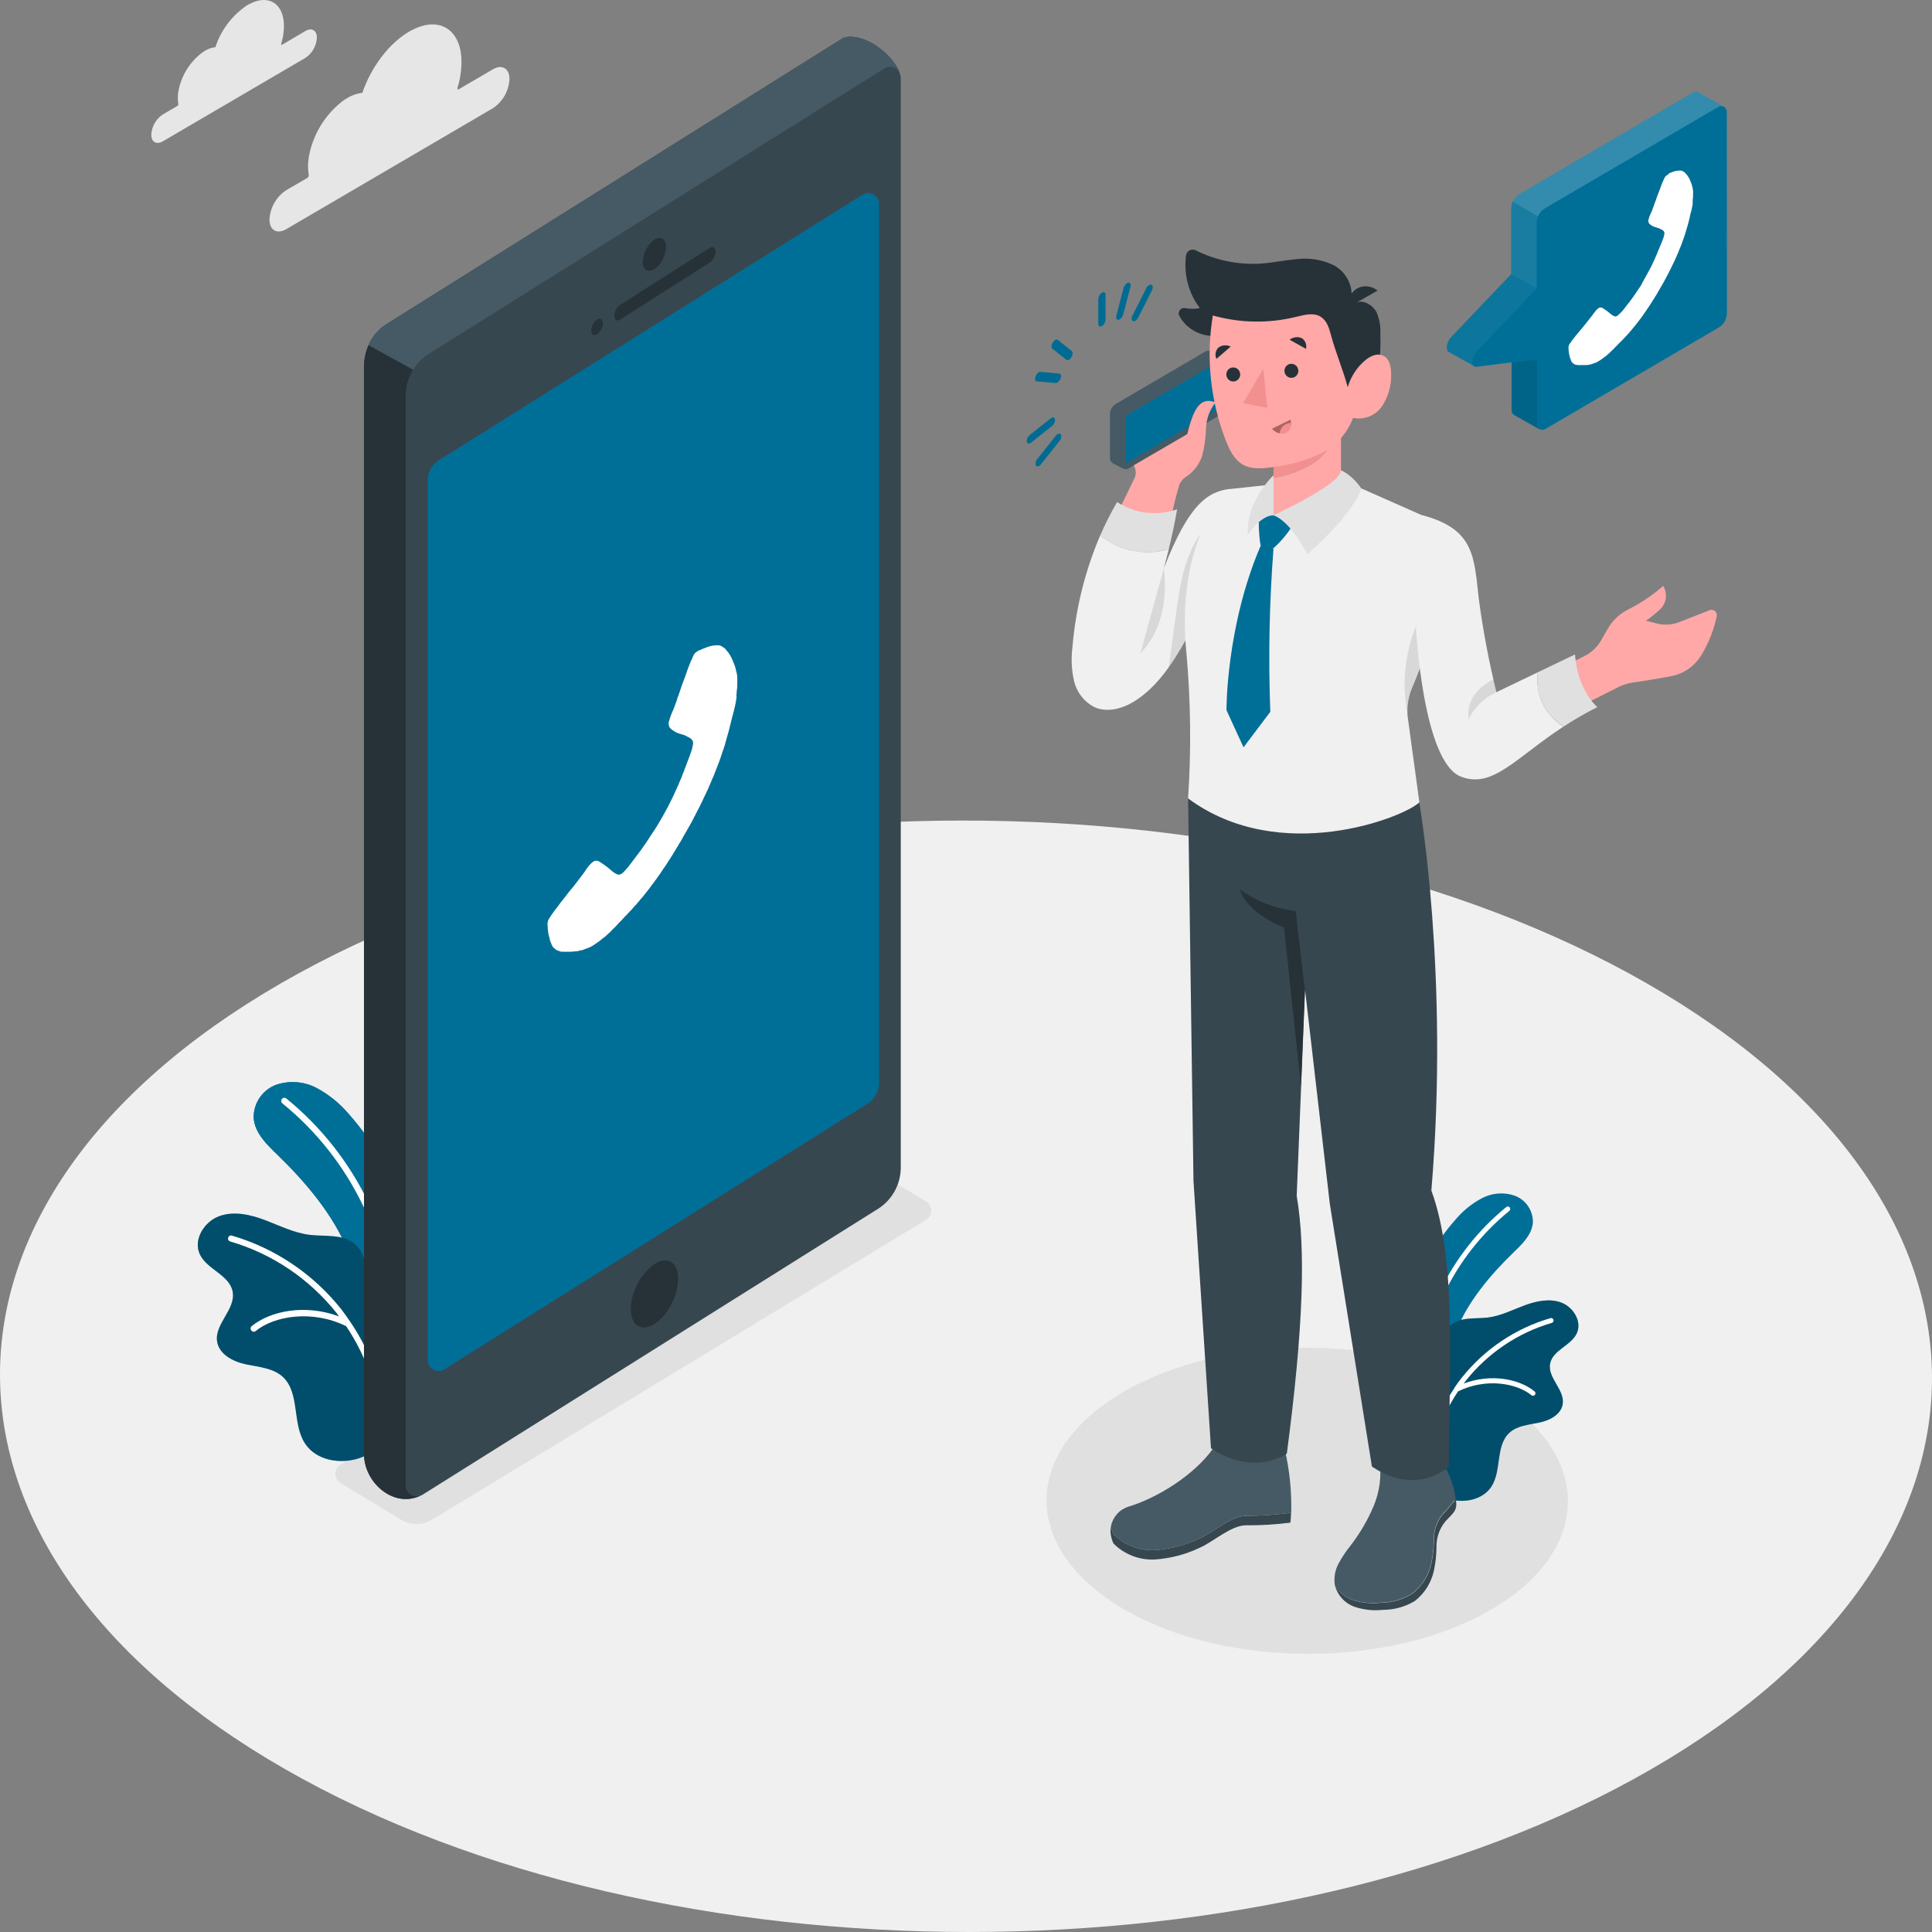 <svg xmlns="http://www.w3.org/2000/svg" width="100" height="100" viewBox="0 0 100 100" fill="none"><rect x="0" y="0" width="100" height="100" fill="#808080" stroke="none"/><path d="M85.241 50.9C104.83 62.132 104.933 80.332 85.468 91.573C66.003 102.815 34.35 102.803 14.76 91.573C-4.83 80.343 -4.934 62.141 14.533 50.9C34 39.658 65.656 39.667 85.241 50.9Z" fill="#F0F0F0"></path><path d="M21.172 1.638C20.113 2.259 19.196 3.507 18.756 4.804C18.476 4.836 18.206 4.93 17.966 5.08L17.796 5.186C16.839 5.898 16.189 6.956 15.981 8.141C15.93 8.445 15.93 8.756 15.981 9.06C15.983 9.09 15.978 9.119 15.965 9.145C15.952 9.172 15.933 9.194 15.908 9.21L14.81 9.847C14.559 10.013 14.351 10.236 14.201 10.499C14.051 10.762 13.964 11.057 13.948 11.36C13.948 11.916 14.338 12.142 14.817 11.861L25.508 5.604C25.76 5.44 25.969 5.216 26.119 4.953C26.269 4.69 26.355 4.395 26.37 4.092C26.37 3.535 25.98 3.312 25.503 3.593L23.752 4.616C23.698 4.648 23.661 4.616 23.682 4.538C23.842 4.021 23.908 3.48 23.877 2.94C23.761 1.473 22.69 0.87 21.381 1.53C21.306 1.562 21.238 1.599 21.172 1.638Z" fill="#E6E6E6"></path><path d="M12.815 0.257C12.03 0.772 11.441 1.544 11.148 2.444C10.955 2.465 10.769 2.53 10.603 2.632C10.562 2.656 10.523 2.681 10.485 2.708C9.823 3.199 9.373 3.929 9.23 4.748C9.195 4.957 9.195 5.171 9.23 5.38C9.232 5.4 9.229 5.421 9.22 5.439C9.211 5.457 9.197 5.473 9.181 5.484L8.425 5.925C8.252 6.04 8.108 6.194 8.005 6.375C7.902 6.557 7.842 6.76 7.831 6.969C7.831 7.353 8.101 7.507 8.43 7.314L15.808 2.996C15.981 2.881 16.125 2.727 16.228 2.546C16.331 2.364 16.391 2.161 16.402 1.952C16.402 1.568 16.132 1.414 15.803 1.607L14.605 2.313C14.567 2.336 14.542 2.313 14.556 2.26C14.666 1.903 14.712 1.529 14.689 1.156C14.61 0.145 13.87 -0.272 12.96 0.184L12.815 0.257Z" fill="#E6E6E6"></path><path d="M17.616 76.754L20.764 78.662C21.003 78.808 21.278 78.886 21.558 78.886C21.837 78.886 22.112 78.808 22.352 78.662L47.938 63.135C48.018 63.085 48.084 63.016 48.129 62.933C48.175 62.85 48.199 62.757 48.199 62.662C48.199 62.567 48.175 62.474 48.129 62.391C48.084 62.309 48.018 62.239 47.938 62.19L44.782 60.281C44.542 60.135 44.268 60.058 43.988 60.058C43.708 60.058 43.434 60.135 43.194 60.281L17.616 75.816C17.538 75.865 17.474 75.935 17.429 76.017C17.384 76.099 17.361 76.191 17.361 76.285C17.361 76.378 17.384 76.471 17.429 76.553C17.474 76.635 17.538 76.704 17.616 76.754Z" fill="#E0E0E0"></path><path d="M77.173 72.08C82.459 75.175 82.489 80.19 77.236 83.283C71.984 86.375 63.439 86.378 58.152 83.283C52.866 80.188 52.836 75.175 58.089 72.08C63.341 68.985 71.886 68.987 77.173 72.08Z" fill="#E0E0E0"></path><path d="M14.42 59.83C13.837 59.264 13.167 58.646 13.127 57.827C13.129 57.461 13.241 57.105 13.449 56.805C13.656 56.505 13.949 56.277 14.288 56.151C14.63 56.034 14.992 55.988 15.351 56.016C15.711 56.043 16.062 56.144 16.382 56.312C17.021 56.654 17.59 57.115 18.059 57.671C19.471 59.262 20.494 61.167 21.044 63.234C21.593 65.3 21.654 67.469 21.222 69.563C21.163 69.839 21.072 70.145 20.827 70.276C20.437 70.485 19.992 70.117 19.724 69.761C19.144 68.98 18.705 68.1 18.429 67.163C18.202 66.369 18.302 65.496 18.007 64.748C17.285 62.916 15.808 61.175 14.42 59.83Z" fill="#006F98"></path><path d="M14.42 59.83C13.837 59.264 13.167 58.646 13.127 57.827C13.129 57.461 13.241 57.105 13.449 56.805C13.656 56.505 13.949 56.277 14.288 56.151C14.63 56.034 14.992 55.988 15.351 56.016C15.711 56.043 16.062 56.144 16.382 56.312C17.021 56.654 17.59 57.115 18.059 57.671C19.471 59.262 20.494 61.167 21.044 63.234C21.593 65.3 21.654 67.469 21.222 69.563C21.163 69.839 21.072 70.145 20.827 70.276C20.437 70.485 19.992 70.117 19.724 69.761C19.144 68.98 18.705 68.1 18.429 67.163C18.202 66.369 18.302 65.496 18.007 64.748C17.285 62.916 15.808 61.175 14.42 59.83Z" fill="#006F98"></path><path d="M20.487 69.207C20.466 69.207 20.446 69.203 20.427 69.195C20.409 69.187 20.391 69.175 20.377 69.161C20.363 69.146 20.351 69.128 20.344 69.109C20.336 69.09 20.332 69.069 20.333 69.049C20.314 66.754 19.791 64.493 18.803 62.428C17.815 60.364 16.386 58.548 14.62 57.113C14.602 57.099 14.588 57.083 14.578 57.064C14.567 57.046 14.56 57.025 14.558 57.004C14.555 56.982 14.557 56.96 14.563 56.94C14.569 56.919 14.579 56.899 14.592 56.883C14.606 56.866 14.622 56.852 14.64 56.842C14.659 56.831 14.68 56.825 14.701 56.822C14.722 56.82 14.743 56.822 14.763 56.828C14.784 56.834 14.803 56.844 14.819 56.857C16.623 58.323 18.082 60.177 19.09 62.285C20.099 64.392 20.632 66.701 20.65 69.044C20.651 69.066 20.647 69.088 20.639 69.108C20.631 69.128 20.619 69.146 20.604 69.162C20.588 69.177 20.57 69.189 20.55 69.197C20.53 69.205 20.508 69.208 20.487 69.207Z" fill="white"></path><path d="M18.574 75.481C17.592 75.8 16.36 75.591 15.79 74.717C15.11 73.692 15.538 72.11 14.642 71.268C14.141 70.808 13.403 70.758 12.739 70.62C12.074 70.482 11.336 70.107 11.236 69.426C11.105 68.525 12.198 67.775 12.046 66.876C11.894 65.977 10.685 65.713 10.329 64.89C10.005 64.14 10.579 63.232 11.341 62.951C12.103 62.671 12.95 62.864 13.707 63.149C14.465 63.434 15.203 63.811 16.006 63.913C16.809 64.014 17.807 63.85 18.42 64.432C19.241 65.209 18.771 66.692 19.404 67.631C19.831 68.261 20.632 68.479 21.244 68.921C21.625 69.201 21.934 69.569 22.146 69.995C22.358 70.421 22.465 70.892 22.461 71.369C22.44 72.402 21.905 73.149 21.133 73.742C20.317 74.386 19.597 75.15 18.574 75.481Z" fill="#006F98"></path><path opacity="0.3" d="M18.574 75.481C17.592 75.8 16.36 75.591 15.79 74.717C15.11 73.692 15.538 72.11 14.642 71.268C14.141 70.808 13.403 70.758 12.739 70.62C12.074 70.482 11.336 70.107 11.236 69.426C11.105 68.525 12.198 67.775 12.046 66.876C11.894 65.977 10.685 65.713 10.329 64.89C10.005 64.14 10.579 63.232 11.341 62.951C12.103 62.671 12.95 62.864 13.707 63.149C14.465 63.434 15.203 63.811 16.006 63.913C16.809 64.014 17.807 63.85 18.42 64.432C19.241 65.209 18.771 66.692 19.404 67.631C19.831 68.261 20.632 68.479 21.244 68.921C21.625 69.201 21.934 69.569 22.146 69.995C22.358 70.421 22.465 70.892 22.461 71.369C22.44 72.402 21.905 73.149 21.133 73.742C20.317 74.386 19.597 75.15 18.574 75.481Z" fill="black"></path><path d="M18.131 68.418L18.12 68.402C17.973 68.186 17.821 67.972 17.666 67.767C16.212 65.942 14.24 64.612 12.017 63.959C11.997 63.951 11.975 63.947 11.953 63.948C11.931 63.949 11.91 63.955 11.89 63.965C11.871 63.974 11.853 63.988 11.839 64.005C11.825 64.022 11.815 64.042 11.809 64.063C11.803 64.084 11.801 64.107 11.804 64.129C11.807 64.15 11.815 64.171 11.826 64.19C11.838 64.209 11.853 64.225 11.871 64.238C11.889 64.25 11.909 64.259 11.931 64.263C14.093 64.897 16.01 66.19 17.424 67.965C17.467 68.02 17.505 68.082 17.548 68.137C15.788 67.482 13.991 67.855 13.033 68.636C13.016 68.649 13.002 68.666 12.991 68.685C12.981 68.704 12.974 68.725 12.972 68.746C12.97 68.768 12.972 68.79 12.979 68.81C12.985 68.831 12.996 68.85 13.011 68.866C13.023 68.884 13.039 68.899 13.058 68.909C13.077 68.92 13.097 68.927 13.118 68.93C13.14 68.932 13.162 68.93 13.182 68.923C13.203 68.917 13.221 68.906 13.238 68.891C14.186 68.117 16.144 67.772 17.918 68.643C19.022 70.294 19.668 72.215 19.788 74.205C19.79 74.245 19.807 74.283 19.836 74.31C19.865 74.337 19.903 74.353 19.942 74.353C19.962 74.352 19.983 74.347 20.001 74.338C20.02 74.329 20.036 74.317 20.05 74.301C20.064 74.286 20.074 74.268 20.081 74.248C20.088 74.228 20.091 74.208 20.09 74.187C19.964 72.12 19.287 70.126 18.131 68.418Z" fill="white"></path><path d="M78.296 64.87C78.77 64.41 79.312 63.909 79.344 63.246C79.343 62.95 79.252 62.66 79.084 62.417C78.915 62.174 78.678 61.989 78.403 61.888C78.125 61.792 77.832 61.754 77.54 61.777C77.248 61.799 76.963 61.882 76.703 62.019C76.184 62.294 75.722 62.668 75.342 63.12C74.194 64.411 73.363 65.959 72.916 67.637C72.47 69.315 72.421 71.076 72.773 72.777C72.784 72.891 72.818 73.002 72.874 73.102C72.929 73.202 73.005 73.289 73.096 73.357C73.413 73.527 73.776 73.228 73.99 72.938C74.462 72.304 74.817 71.589 75.04 70.828C75.231 70.186 75.144 69.475 75.383 68.871C75.97 67.376 77.168 65.962 78.296 64.87Z" fill="#006F98"></path><path d="M73.37 72.479C73.404 72.479 73.436 72.466 73.46 72.442C73.484 72.418 73.497 72.385 73.497 72.351C73.513 70.489 73.937 68.653 74.739 66.978C75.541 65.303 76.701 63.83 78.135 62.666C78.156 62.643 78.169 62.614 78.17 62.582C78.172 62.551 78.162 62.52 78.143 62.496C78.124 62.471 78.097 62.455 78.066 62.449C78.036 62.444 78.005 62.45 77.978 62.466C76.515 63.655 75.332 65.159 74.513 66.869C73.695 68.579 73.263 70.452 73.248 72.353C73.248 72.386 73.261 72.417 73.284 72.441C73.307 72.464 73.338 72.478 73.37 72.479Z" fill="white"></path><path d="M74.924 77.569C75.723 77.828 76.724 77.658 77.193 76.95C77.736 76.118 77.397 74.835 78.124 74.161C78.532 73.786 79.129 73.747 79.669 73.634C80.209 73.522 80.803 73.221 80.887 72.669C80.994 71.935 80.106 71.328 80.231 70.599C80.356 69.87 81.334 69.656 81.624 68.99C81.888 68.38 81.42 67.642 80.803 67.417C80.186 67.192 79.498 67.346 78.883 67.576C78.269 67.805 77.67 68.114 77.019 68.194C76.367 68.275 75.557 68.144 75.061 68.617C74.393 69.247 74.775 70.457 74.26 71.213C73.915 71.724 73.266 71.903 72.769 72.257C72.459 72.484 72.208 72.784 72.036 73.13C71.865 73.476 71.777 73.859 71.782 74.246C71.798 75.083 72.236 75.688 72.857 76.171C73.513 76.681 74.105 77.302 74.924 77.569Z" fill="#006F98"></path><path opacity="0.3" d="M74.924 77.569C75.723 77.828 76.724 77.658 77.193 76.95C77.736 76.118 77.397 74.835 78.124 74.161C78.532 73.786 79.129 73.747 79.669 73.634C80.209 73.522 80.803 73.221 80.887 72.669C80.994 71.935 80.106 71.328 80.231 70.599C80.356 69.87 81.334 69.656 81.624 68.99C81.888 68.38 81.42 67.642 80.803 67.417C80.186 67.192 79.498 67.346 78.883 67.576C78.269 67.805 77.67 68.114 77.019 68.194C76.367 68.275 75.557 68.144 75.061 68.617C74.393 69.247 74.775 70.457 74.26 71.213C73.915 71.724 73.266 71.903 72.769 72.257C72.459 72.484 72.208 72.784 72.036 73.13C71.865 73.476 71.777 73.859 71.782 74.246C71.798 75.083 72.236 75.688 72.857 76.171C73.513 76.681 74.105 77.302 74.924 77.569Z" fill="black"></path><path d="M75.285 71.839V71.825C75.405 71.65 75.528 71.478 75.659 71.312C76.841 69.83 78.444 68.752 80.252 68.227C80.284 68.217 80.318 68.221 80.348 68.238C80.377 68.254 80.399 68.281 80.408 68.314C80.413 68.33 80.414 68.347 80.412 68.364C80.41 68.381 80.405 68.397 80.397 68.412C80.388 68.427 80.377 68.44 80.364 68.45C80.351 68.46 80.336 68.468 80.32 68.473C78.567 68.985 77.012 70.032 75.866 71.471C75.83 71.517 75.798 71.565 75.764 71.611C77.191 71.078 78.648 71.381 79.426 72.016C79.447 72.032 79.462 72.055 79.469 72.081C79.477 72.107 79.476 72.134 79.467 72.16C79.458 72.185 79.442 72.207 79.42 72.222C79.399 72.238 79.373 72.246 79.346 72.246C79.317 72.246 79.289 72.235 79.267 72.216C78.498 71.588 76.91 71.31 75.469 72.016C74.57 73.356 74.042 74.917 73.942 76.534C73.94 76.567 73.925 76.597 73.902 76.619C73.878 76.642 73.847 76.654 73.815 76.654C73.798 76.653 73.782 76.649 73.767 76.641C73.752 76.634 73.739 76.624 73.728 76.611C73.717 76.599 73.708 76.584 73.703 76.568C73.698 76.552 73.696 76.535 73.697 76.518C73.798 74.841 74.347 73.224 75.285 71.839Z" fill="white"></path><path d="M57.034 15.148C57.139 15.086 57.223 15.148 57.223 15.258V16.548C57.219 16.614 57.2 16.678 57.168 16.735C57.135 16.793 57.089 16.841 57.034 16.877C56.93 16.939 56.846 16.877 56.846 16.769V15.479C56.849 15.412 56.868 15.348 56.901 15.29C56.934 15.233 56.979 15.184 57.034 15.148Z" fill="#006F98"></path><path d="M54.614 17.6C54.636 17.585 54.661 17.577 54.687 17.577C54.713 17.577 54.738 17.585 54.76 17.6L55.475 18.17C55.544 18.226 55.532 18.37 55.453 18.495C55.423 18.545 55.382 18.587 55.332 18.617C55.311 18.632 55.285 18.64 55.26 18.64C55.233 18.64 55.208 18.632 55.187 18.617L54.471 18.046C54.403 17.991 54.412 17.846 54.494 17.722C54.524 17.672 54.565 17.63 54.614 17.6Z" fill="#006F98"></path><path d="M53.775 19.264C53.801 19.252 53.83 19.247 53.858 19.25L54.821 19.335C54.912 19.335 54.944 19.459 54.892 19.595C54.859 19.679 54.802 19.75 54.728 19.8C54.7 19.818 54.666 19.827 54.633 19.825L53.67 19.742C53.581 19.742 53.55 19.618 53.602 19.482C53.633 19.391 53.694 19.314 53.775 19.264Z" fill="#006F98"></path><path d="M54.745 22.469C54.81 22.43 54.874 22.433 54.908 22.483C54.931 22.541 54.936 22.603 54.924 22.663C54.912 22.724 54.883 22.779 54.84 22.823L53.88 24.031C53.855 24.064 53.823 24.092 53.787 24.113C53.721 24.152 53.658 24.15 53.621 24.1C53.599 24.042 53.594 23.98 53.606 23.919C53.619 23.859 53.647 23.804 53.69 23.759L54.649 22.552C54.676 22.519 54.708 22.491 54.745 22.469Z" fill="#006F98"></path><path d="M54.423 21.63C54.513 21.58 54.593 21.607 54.609 21.704C54.613 21.77 54.601 21.835 54.575 21.895C54.548 21.956 54.508 22.008 54.457 22.049L53.365 22.912L53.334 22.935C53.243 22.988 53.163 22.96 53.148 22.861C53.143 22.796 53.154 22.73 53.181 22.669C53.207 22.609 53.248 22.556 53.3 22.516L54.389 21.653L54.423 21.63Z" fill="#006F98"></path><path d="M59.474 14.758C59.492 14.745 59.512 14.737 59.533 14.733C59.555 14.73 59.576 14.731 59.597 14.737C59.677 14.769 59.688 14.9 59.622 15.034L58.911 16.439C58.879 16.506 58.828 16.562 58.765 16.602C58.748 16.614 58.727 16.622 58.706 16.625C58.685 16.629 58.663 16.628 58.643 16.622C58.563 16.59 58.552 16.457 58.62 16.324L59.329 14.921C59.361 14.853 59.411 14.797 59.474 14.758Z" fill="#006F98"></path><path d="M58.335 14.652C58.355 14.64 58.377 14.632 58.401 14.629C58.498 14.613 58.548 14.709 58.514 14.845L58.137 16.277C58.111 16.38 58.048 16.469 57.96 16.526C57.94 16.538 57.919 16.547 57.896 16.551C57.798 16.567 57.746 16.471 57.783 16.335L58.157 14.902C58.184 14.8 58.247 14.71 58.335 14.652Z" fill="#006F98"></path><g opacity="0.2"><path opacity="0.2" d="M57.034 15.148C57.139 15.086 57.223 15.148 57.223 15.258V16.548C57.219 16.614 57.2 16.678 57.167 16.735C57.135 16.793 57.089 16.841 57.034 16.877C56.929 16.939 56.846 16.877 56.846 16.769V15.479C56.849 15.412 56.868 15.348 56.901 15.29C56.934 15.233 56.979 15.184 57.034 15.148Z" fill="black"></path><path opacity="0.2" d="M54.615 17.599C54.637 17.584 54.662 17.576 54.688 17.576C54.714 17.576 54.739 17.584 54.761 17.599L55.476 18.169C55.544 18.225 55.533 18.37 55.454 18.494C55.424 18.544 55.383 18.585 55.333 18.616C55.312 18.631 55.286 18.639 55.261 18.639C55.234 18.639 55.209 18.631 55.188 18.616L54.472 18.045C54.404 17.99 54.413 17.845 54.495 17.721C54.525 17.671 54.566 17.629 54.615 17.599Z" fill="black"></path><path opacity="0.2" d="M53.775 19.264C53.802 19.252 53.831 19.247 53.859 19.25L54.821 19.335C54.912 19.335 54.944 19.459 54.892 19.595C54.859 19.679 54.802 19.75 54.728 19.8C54.7 19.818 54.666 19.827 54.633 19.825L53.671 19.742C53.582 19.742 53.551 19.618 53.603 19.482C53.633 19.391 53.694 19.314 53.775 19.264Z" fill="black"></path><path opacity="0.2" d="M54.745 22.469C54.811 22.43 54.874 22.433 54.908 22.483C54.93 22.541 54.936 22.603 54.924 22.663C54.912 22.724 54.883 22.779 54.84 22.823L53.882 24.031C53.856 24.064 53.825 24.092 53.789 24.113C53.723 24.152 53.66 24.15 53.623 24.1C53.602 24.042 53.596 23.98 53.608 23.919C53.62 23.859 53.649 23.804 53.691 23.759L54.649 22.552C54.676 22.519 54.708 22.491 54.745 22.469Z" fill="black"></path><path opacity="0.2" d="M54.422 21.63C54.513 21.58 54.593 21.607 54.608 21.704C54.612 21.77 54.601 21.835 54.574 21.895C54.548 21.956 54.507 22.008 54.456 22.049L53.365 22.912L53.333 22.935C53.242 22.988 53.163 22.96 53.147 22.861C53.143 22.796 53.154 22.73 53.181 22.669C53.207 22.609 53.248 22.556 53.299 22.516L54.388 21.653L54.422 21.63Z" fill="black"></path><path opacity="0.2" d="M59.474 14.757C59.492 14.744 59.512 14.736 59.533 14.732C59.555 14.729 59.576 14.73 59.597 14.736C59.677 14.768 59.688 14.899 59.622 15.033L58.911 16.438C58.879 16.505 58.828 16.561 58.765 16.601C58.748 16.613 58.727 16.621 58.706 16.624C58.685 16.628 58.663 16.627 58.643 16.622C58.563 16.589 58.552 16.456 58.62 16.323L59.329 14.92C59.361 14.852 59.411 14.796 59.474 14.757Z" fill="black"></path><path opacity="0.2" d="M58.335 14.651C58.355 14.639 58.378 14.631 58.401 14.628C58.499 14.612 58.549 14.708 58.514 14.844L58.137 16.276C58.111 16.379 58.048 16.468 57.96 16.525C57.941 16.537 57.919 16.546 57.896 16.55C57.799 16.566 57.746 16.47 57.783 16.334L58.158 14.901C58.184 14.799 58.247 14.709 58.335 14.651Z" fill="black"></path></g><path d="M57.633 79.406C57.916 79.69 58.255 79.91 58.628 80.052C59 80.194 59.398 80.255 59.795 80.232C60.587 80.177 61.362 79.973 62.08 79.632C62.813 79.319 63.73 78.445 64.521 78.461C65.295 78.456 66.067 78.401 66.833 78.298C66.861 77.204 66.751 76.11 66.504 75.044L62.813 74.943C61.817 76.362 59.879 77.542 58.413 77.983C58.187 78.052 57.982 78.182 57.823 78.36C57.663 78.537 57.553 78.755 57.506 78.99C57.505 78.999 57.505 79.007 57.506 79.016C57.532 79.151 57.575 79.282 57.633 79.406Z" fill="#455A64"></path><path d="M64.522 78.461C63.73 78.445 62.813 79.319 62.08 79.632C61.362 79.973 60.587 80.176 59.796 80.232C59.398 80.255 59.001 80.194 58.628 80.052C58.256 79.909 57.917 79.689 57.633 79.406C57.575 79.282 57.533 79.15 57.506 79.015C57.505 79.007 57.505 78.998 57.506 78.99C57.471 79.158 57.471 79.332 57.506 79.5C57.533 79.635 57.575 79.767 57.633 79.891C57.916 80.175 58.255 80.395 58.628 80.538C59 80.68 59.398 80.741 59.796 80.717C60.587 80.662 61.362 80.46 62.08 80.119C62.813 79.806 63.73 78.933 64.522 78.949C65.28 78.954 66.038 78.908 66.791 78.811C66.809 78.641 66.82 78.468 66.827 78.298C66.063 78.4 65.293 78.455 64.522 78.461Z" fill="#37474F"></path><path d="M74.221 79.643C74.224 80.034 74.186 80.424 74.11 80.807C73.993 81.483 73.627 82.088 73.086 82.501C72.594 82.798 72.032 82.957 71.46 82.961C70.958 83.016 70.452 82.961 69.973 82.8C69.608 82.663 69.3 82.403 69.102 82.062C69.102 82.062 69.102 82.076 69.102 82.083C69.171 82.332 69.298 82.56 69.473 82.749C69.647 82.937 69.864 83.08 70.105 83.166C70.584 83.327 71.092 83.381 71.593 83.325C72.165 83.324 72.725 83.169 73.218 82.876C73.76 82.463 74.126 81.856 74.241 81.179C74.318 80.797 74.355 80.408 74.352 80.018C74.354 79.752 74.408 79.49 74.511 79.246C74.614 79.001 74.765 78.781 74.954 78.597C75.046 78.508 75.133 78.415 75.215 78.316C75.273 78.247 75.318 78.166 75.346 78.079C75.373 77.992 75.383 77.9 75.376 77.808C75.376 77.737 75.362 77.666 75.353 77.597C75.219 77.762 74.899 78.153 74.817 78.231C74.631 78.415 74.482 78.634 74.379 78.877C74.277 79.119 74.223 79.379 74.221 79.643Z" fill="#37474F"></path><path d="M71.398 75.585C71.518 76.386 71.415 77.206 71.101 77.951C70.791 78.685 70.388 79.374 69.901 80.002C69.662 80.299 69.451 80.618 69.27 80.954C69.095 81.291 69.033 81.677 69.093 82.053C69.291 82.394 69.599 82.654 69.964 82.791C70.443 82.952 70.949 83.007 71.45 82.952C72.023 82.948 72.585 82.789 73.077 82.492C73.618 82.079 73.984 81.474 74.1 80.798C74.177 80.415 74.215 80.025 74.212 79.634C74.213 79.369 74.267 79.106 74.37 78.862C74.472 78.618 74.622 78.398 74.811 78.213C74.892 78.135 75.212 77.753 75.346 77.579C75.273 76.999 75.086 76.439 74.795 75.934L71.398 75.585Z" fill="#455A64"></path><path d="M61.495 41.323L61.774 61.112L62.681 74.963C64.95 76.458 66.606 75.237 66.606 75.237C67.471 68.674 67.587 64.639 67.117 61.9L67.548 51.222L68.832 62.317L71.01 75.908C73.345 77.481 74.995 75.908 74.995 75.908C74.995 70.877 75.426 65.253 74.087 61.624C75.029 50.415 73.459 41.53 73.459 41.53L61.495 41.323Z" fill="#37474F"></path><path d="M67.062 47.153L67.539 51.233L67.337 56.234L66.461 48.011C64.419 47.186 64.165 46.024 64.165 46.024C65.019 46.647 66.017 47.035 67.062 47.153Z" fill="#263238"></path><path d="M63.221 18.452L62.701 18.176H62.69H62.67C62.627 18.157 62.58 18.147 62.533 18.15C62.486 18.152 62.44 18.166 62.4 18.19L57.751 20.91C57.66 20.964 57.584 21.041 57.531 21.133C57.479 21.225 57.451 21.33 57.451 21.437V23.718C57.451 23.765 57.462 23.813 57.483 23.855C57.504 23.898 57.535 23.934 57.574 23.962C57.591 23.974 57.61 23.984 57.63 23.991L58.134 24.263L58.109 23.847L62.54 21.255C62.632 21.202 62.708 21.125 62.761 21.033C62.814 20.941 62.842 20.836 62.842 20.729V18.742L63.221 18.452Z" fill="#455A64"></path><path d="M63.074 21.524L58.425 24.245C58.379 24.272 58.327 24.286 58.274 24.286C58.221 24.287 58.169 24.273 58.123 24.246C58.078 24.22 58.039 24.181 58.013 24.135C57.986 24.089 57.971 24.036 57.971 23.983V21.699C57.972 21.593 58 21.488 58.052 21.396C58.105 21.303 58.18 21.227 58.271 21.173L62.933 18.453C62.979 18.425 63.031 18.41 63.085 18.409C63.138 18.409 63.191 18.423 63.237 18.45C63.283 18.477 63.321 18.516 63.348 18.563C63.374 18.61 63.388 18.663 63.387 18.717V20.998C63.386 21.106 63.356 21.212 63.301 21.305C63.246 21.397 63.168 21.473 63.074 21.524Z" fill="#455A64"></path><path d="M58.273 21.698C58.273 21.645 58.287 21.593 58.314 21.547C58.34 21.501 58.377 21.463 58.423 21.436L63.074 18.716V20.997C63.074 21.05 63.06 21.103 63.034 21.149C63.008 21.196 62.97 21.234 62.924 21.261L58.275 23.979L58.273 21.698Z" fill="#006F98"></path><path d="M61.052 25.072C61.115 24.922 61.22 24.795 61.354 24.706C61.748 24.456 62.049 24.079 62.209 23.637C62.34 23.164 62.411 22.677 62.423 22.186C62.436 21.692 62.608 21.216 62.913 20.831C62.087 20.493 61.751 21.255 61.452 22.473L58.686 24.083L58.724 24.175C58.764 24.264 58.785 24.361 58.785 24.46C58.785 24.558 58.764 24.655 58.724 24.745L57.919 26.403C58.309 26.685 58.764 26.862 59.24 26.917C59.717 26.971 60.199 26.901 60.642 26.713C60.746 26.158 60.883 25.61 61.052 25.072Z" fill="#FFA8A7"></path><path d="M60.494 28.428C60.639 27.833 60.814 27.049 60.927 26.359C60.416 26.54 59.87 26.6 59.332 26.536C58.794 26.471 58.277 26.283 57.821 25.986C57.493 26.549 57.199 27.131 56.941 27.729C57.438 28.119 58.019 28.385 58.636 28.506C59.252 28.628 59.889 28.601 60.494 28.428Z" fill="#E0E0E0"></path><path d="M60.238 29.422C60.238 29.422 60.351 29.013 60.494 28.429C59.889 28.601 59.252 28.626 58.635 28.504C58.018 28.381 57.438 28.114 56.941 27.723C56.159 29.56 55.675 31.513 55.509 33.506C55.435 34.088 55.463 34.679 55.593 35.251C55.661 35.537 55.789 35.805 55.968 36.037C56.147 36.268 56.373 36.458 56.63 36.594C57.363 36.934 58.241 36.64 58.899 36.178C60.149 35.309 60.941 33.922 61.678 32.584L63.691 25.302C62.5 25.435 61.524 26.113 60.238 29.422Z" fill="#F0F0F0"></path><path opacity="0.1" d="M60.239 29.423C59.767 31.115 59.028 33.817 59.028 33.817C60.71 32.088 60.239 29.423 60.239 29.423Z" fill="black"></path><path opacity="0.1" d="M63.401 26.378C62.788 26.801 62.274 27.356 61.896 28.004C61.238 29.153 61.045 30.491 60.866 31.802C60.739 32.722 60.613 33.642 60.487 34.562C60.923 33.927 61.323 33.267 61.685 32.586L63.401 26.378Z" fill="black"></path><path d="M65.844 25.078L63.698 25.308C61.94 26.878 61.032 30.174 61.411 33.816C61.634 36.313 61.662 38.824 61.495 41.326C66.26 44.853 72.71 42.291 73.466 41.526L72.855 37.053C72.817 36.551 72.9 36.047 73.096 35.584C73.549 34.524 74.348 32.441 74.457 30.827C74.525 29.388 74.229 27.956 73.597 26.667L70.477 25.287L65.844 25.078Z" fill="#F0F0F0"></path><path opacity="0.1" d="M73.096 35.575C73.493 34.641 74.162 32.915 74.389 31.413C73.946 31.684 73.481 31.951 73.295 32.397C72.707 33.839 72.553 35.425 72.853 36.955C72.829 36.482 72.912 36.01 73.096 35.575Z" fill="black"></path><path d="M65.25 28.25C63.453 32.437 63.482 36.758 63.482 36.758L64.365 38.682L65.751 36.843C65.644 34.022 65.699 31.198 65.917 28.383L65.25 28.25Z" fill="#006F98"></path><path d="M65.172 26.667C65.135 27.195 65.161 27.727 65.25 28.249C65.456 28.352 65.687 28.395 65.917 28.373C66.339 27.994 66.7 27.552 66.988 27.06L65.917 26.667H65.172Z" fill="#006F98"></path><path d="M65.917 26.669C66.84 27.014 67.662 28.681 67.662 28.681C70.089 26.593 70.468 25.289 70.468 25.289C69.844 24.39 69.163 24.245 69.163 24.245L65.917 26.669Z" fill="#E0E0E0"></path><path d="M65.918 26.668C65.212 26.689 64.587 27.684 64.587 27.684C64.474 25.942 65.918 24.599 65.918 24.599V26.668Z" fill="#E0E0E0"></path><path d="M69.22 22.292L65.917 23.488V24.727C66.66 24.62 67.373 24.358 68.011 23.957C68.582 23.55 69.006 22.965 69.22 22.292Z" fill="#F28F8F"></path><path d="M69.22 22.292C69.006 22.965 68.582 23.549 68.011 23.956C67.373 24.358 66.66 24.62 65.917 24.727V26.667C65.917 26.667 69.409 25.078 69.409 24.331V22.223L69.22 22.292Z" fill="#FFA8A7"></path><path d="M62.856 17.384C62.489 17.397 62.125 17.308 61.805 17.125C61.484 16.943 61.22 16.674 61.041 16.349C61.017 16.302 61.007 16.25 61.012 16.198C61.016 16.146 61.035 16.096 61.066 16.054C61.097 16.013 61.139 15.98 61.187 15.962C61.235 15.943 61.288 15.939 61.338 15.949C61.591 15.995 61.85 15.995 62.103 15.949C61.812 15.563 61.599 15.122 61.477 14.653C61.354 14.183 61.325 13.694 61.391 13.212C61.399 13.159 61.419 13.108 61.45 13.063C61.481 13.019 61.522 12.983 61.57 12.958C61.617 12.933 61.67 12.919 61.723 12.918C61.777 12.917 61.83 12.929 61.878 12.953C62.93 13.479 64.1 13.717 65.27 13.642C65.894 13.599 66.509 13.463 67.133 13.412C67.757 13.336 68.391 13.434 68.964 13.695C69.248 13.83 69.49 14.04 69.666 14.303C69.842 14.566 69.944 14.873 69.962 15.19C70.034 15.088 70.126 15.002 70.233 14.94C70.34 14.877 70.459 14.838 70.582 14.827C70.71 14.811 70.84 14.822 70.964 14.86C71.088 14.897 71.204 14.959 71.303 15.043C70.942 15.245 70.591 15.447 70.23 15.648C70.6 15.514 71.065 15.806 71.249 16.158C71.405 16.524 71.472 16.923 71.446 17.321C71.468 17.849 71.445 18.378 71.376 18.901C71.308 19.428 71.104 19.928 70.786 20.35C70.506 20.697 70.132 20.953 69.71 21.088C69.137 21.248 68.53 21.228 67.968 21.03C67.407 20.834 66.873 20.565 66.38 20.23C65.123 19.392 63.943 18.439 62.856 17.384Z" fill="#263238"></path><path d="M62.776 16.329C62.414 18.517 62.649 20.763 63.457 22.825C63.643 23.301 63.888 23.793 64.326 24.048C64.764 24.303 65.356 24.257 65.88 24.177C66.73 24.084 67.559 23.851 68.335 23.487C69.117 23.114 69.726 22.449 70.035 21.631C70.312 21.689 70.601 21.664 70.865 21.559C71.129 21.454 71.358 21.274 71.523 21.041C71.85 20.555 72.018 19.979 72.006 19.392C72.006 19.019 71.938 18.58 71.607 18.417C71.276 18.254 70.926 18.435 70.665 18.647C70.233 19.009 69.917 19.495 69.758 20.04C69.515 19.134 69.136 18.258 68.893 17.35C68.798 16.991 68.68 16.603 68.371 16.403C67.997 16.159 67.507 16.299 67.074 16.403C65.658 16.749 64.179 16.724 62.776 16.329Z" fill="#FFA8A7"></path><path d="M65.39 19.084L64.34 20.873L65.592 21.11L65.39 19.084Z" fill="#F28F8F"></path><path d="M66.792 21.727L65.84 22.187C65.921 22.296 66.036 22.376 66.166 22.414C66.297 22.451 66.436 22.445 66.562 22.396C66.669 22.327 66.75 22.223 66.791 22.102C66.833 21.98 66.833 21.848 66.792 21.727Z" fill="#F28F8F"></path><path opacity="0.3" d="M66.792 21.727L65.84 22.187C65.921 22.296 66.036 22.376 66.166 22.414C66.297 22.451 66.436 22.445 66.562 22.396C66.669 22.327 66.75 22.223 66.791 22.102C66.833 21.98 66.833 21.848 66.792 21.727Z" fill="black"></path><path d="M66.234 22.43C66.345 22.453 66.46 22.443 66.565 22.4C66.652 22.35 66.722 22.275 66.767 22.185C66.812 22.095 66.829 21.993 66.817 21.893C66.682 21.892 66.551 21.939 66.445 22.023C66.325 22.126 66.25 22.272 66.234 22.43Z" fill="#F28F8F"></path><path d="M67.2 19.156C67.205 19.204 67.2 19.252 67.187 19.298C67.173 19.344 67.151 19.386 67.121 19.423C67.091 19.46 67.054 19.491 67.013 19.514C66.971 19.537 66.925 19.551 66.878 19.555C66.831 19.56 66.784 19.556 66.739 19.542C66.694 19.528 66.651 19.506 66.615 19.475C66.578 19.445 66.548 19.408 66.525 19.366C66.503 19.324 66.489 19.277 66.484 19.23C66.479 19.183 66.484 19.134 66.497 19.089C66.51 19.043 66.533 19 66.562 18.963C66.592 18.926 66.629 18.896 66.671 18.873C66.712 18.851 66.758 18.837 66.805 18.832C66.899 18.822 66.994 18.851 67.068 18.912C67.142 18.972 67.19 19.06 67.2 19.156Z" fill="#263238"></path><path d="M64.191 19.347C64.198 19.419 64.184 19.49 64.15 19.554C64.117 19.617 64.066 19.669 64.003 19.702C63.941 19.736 63.87 19.751 63.799 19.744C63.729 19.737 63.662 19.709 63.607 19.663C63.552 19.618 63.512 19.557 63.491 19.489C63.47 19.42 63.47 19.347 63.49 19.278C63.51 19.209 63.55 19.148 63.604 19.102C63.659 19.056 63.725 19.028 63.796 19.02C63.891 19.011 63.986 19.04 64.06 19.101C64.134 19.162 64.181 19.251 64.191 19.347Z" fill="#263238"></path><path d="M63.699 17.941L62.963 18.576C62.919 18.481 62.904 18.374 62.922 18.27C62.939 18.166 62.988 18.07 63.061 17.994C63.151 17.926 63.26 17.884 63.372 17.875C63.485 17.866 63.599 17.889 63.699 17.941Z" fill="#263238"></path><path d="M66.751 17.585C67.033 17.743 67.315 17.902 67.599 18.059C67.624 17.956 67.616 17.848 67.579 17.749C67.541 17.65 67.474 17.566 67.388 17.506C67.285 17.459 67.171 17.441 67.059 17.455C66.946 17.468 66.84 17.514 66.751 17.585Z" fill="#263238"></path><path d="M80.885 34.525L82.019 33.954C82.374 33.776 82.67 33.496 82.87 33.15L83.226 32.531C83.472 32.107 83.835 31.765 84.27 31.547C84.924 31.221 85.534 30.812 86.085 30.328C86.201 30.515 86.249 30.736 86.223 30.954C86.196 31.173 86.096 31.376 85.94 31.528C85.706 31.746 85.457 31.946 85.196 32.129L85.743 32.269C86.137 32.371 86.554 32.346 86.934 32.195L88.495 31.581C88.539 31.564 88.588 31.559 88.635 31.567C88.683 31.575 88.727 31.595 88.764 31.626C88.801 31.657 88.829 31.697 88.846 31.742C88.863 31.788 88.868 31.837 88.86 31.885C88.716 32.586 88.454 33.257 88.086 33.869C87.917 34.162 87.688 34.414 87.413 34.609C87.139 34.804 86.827 34.937 86.498 34.998C85.702 35.15 84.93 35.27 84.492 35.332C84.241 35.37 83.998 35.447 83.771 35.562L82.096 36.405L80.885 34.525Z" fill="#FFA8A7"></path><path d="M79.8 36.301C79.602 35.827 79.533 35.307 79.6 34.797L77.454 35.827C77.066 34.245 76.763 32.642 76.546 31.026C76.292 28.844 76.349 27.377 73.579 26.657L73.286 32.406C73.286 32.406 73.626 39.419 75.612 40.196C77.254 40.837 78.414 39.253 80.921 37.611C80.423 37.302 80.031 36.844 79.8 36.301Z" fill="#F0F0F0"></path><path opacity="0.1" d="M76.027 37.265C76.102 36.939 76.631 36.192 77.463 35.828C77.463 35.828 77.4 35.573 77.307 35.159C76.876 35.375 75.814 36.035 76.027 37.265Z" fill="black"></path><path d="M81.52 33.874L79.6 34.794C79.525 35.343 79.611 35.903 79.848 36.404C80.084 36.904 80.46 37.323 80.93 37.608C81.494 37.238 82.079 36.901 82.681 36.599C82.681 36.599 81.66 35.771 81.52 33.874Z" fill="#E0E0E0"></path><path d="M89.379 5.784C89.379 5.732 89.366 5.681 89.34 5.636C89.314 5.591 89.277 5.554 89.232 5.529L87.921 4.791H87.909C87.866 4.766 87.818 4.753 87.769 4.753C87.719 4.753 87.671 4.766 87.628 4.791L78.661 10.038C78.528 10.117 78.418 10.229 78.341 10.364C78.264 10.499 78.224 10.652 78.223 10.808V14.186L75.12 17.44C74.843 17.732 74.813 18.171 75.029 18.24L76.265 18.93C76.287 18.952 76.314 18.969 76.344 18.978C76.373 18.988 76.405 18.99 76.435 18.985L78.237 18.755V21.234C78.236 21.285 78.249 21.335 78.274 21.38C78.3 21.424 78.336 21.461 78.38 21.487L79.682 22.22H79.7H79.714C79.756 22.24 79.803 22.25 79.849 22.248C79.896 22.246 79.941 22.232 79.982 22.209L88.948 16.961C89.082 16.884 89.193 16.771 89.27 16.636C89.347 16.501 89.387 16.347 89.386 16.191L89.379 5.784ZM79.768 10.946L79.739 10.981L79.768 10.946ZM79.684 11.057L79.662 11.089L79.684 11.057ZM79.56 11.353C79.559 11.366 79.559 11.379 79.56 11.392C79.559 11.379 79.559 11.366 79.56 11.353ZM79.834 10.893C79.844 10.883 79.855 10.874 79.866 10.866C79.855 10.87 79.844 10.876 79.834 10.882V10.893Z" fill="#006F98"></path><path d="M86.302 9.055C86.263 9.076 86.227 9.104 86.198 9.138C86.175 9.166 86.157 9.198 86.146 9.232C86.048 9.431 85.965 9.637 85.896 9.849C85.821 10.035 85.751 10.221 85.688 10.41C85.67 10.443 85.657 10.479 85.649 10.515C85.627 10.56 85.611 10.607 85.599 10.656C85.558 10.761 85.517 10.865 85.479 10.971C85.463 11.001 85.449 11.028 85.436 11.058C85.395 11.146 85.362 11.236 85.336 11.329C85.319 11.369 85.312 11.413 85.317 11.456C85.322 11.499 85.338 11.54 85.363 11.575C85.461 11.669 85.581 11.736 85.712 11.768L85.746 11.78L85.855 11.81L86.044 11.904L86.08 11.927C86.091 11.943 86.105 11.957 86.116 11.971C86.129 11.988 86.138 12.006 86.146 12.026C86.153 12.057 86.153 12.089 86.146 12.12C86.134 12.166 86.123 12.215 86.114 12.261C86.105 12.307 86.057 12.417 86.03 12.491L85.989 12.592L85.849 12.927C85.801 13.036 85.767 13.125 85.733 13.215C85.7 13.279 85.671 13.345 85.647 13.413L85.599 13.511C85.56 13.594 85.52 13.677 85.481 13.762L85.447 13.836L85.32 14.066L85.272 14.158L85.125 14.42L85.086 14.486L84.941 14.767L84.896 14.836L84.555 15.337L84.419 15.523L84.381 15.576L83.965 16.11L83.807 16.262C83.776 16.298 83.74 16.329 83.7 16.354C83.674 16.37 83.645 16.378 83.615 16.378C83.585 16.378 83.555 16.37 83.53 16.354L83.428 16.301C83.428 16.285 83.414 16.282 83.403 16.28C83.262 16.154 83.11 16.042 82.949 15.944C82.919 15.925 82.884 15.914 82.848 15.914C82.812 15.914 82.777 15.925 82.747 15.944C82.728 15.956 82.711 15.969 82.695 15.983C82.627 16.041 82.568 16.108 82.52 16.183C82.502 16.194 82.489 16.212 82.481 16.232C82.357 16.409 82.218 16.567 82.089 16.738C81.96 16.908 81.851 17.02 81.735 17.168C81.669 17.243 81.606 17.322 81.544 17.397C81.483 17.473 81.406 17.57 81.34 17.664C81.314 17.695 81.29 17.728 81.27 17.763C81.237 17.801 81.212 17.846 81.198 17.895C81.184 17.944 81.18 17.995 81.188 18.046C81.189 18.108 81.194 18.169 81.204 18.23C81.209 18.308 81.225 18.386 81.252 18.46C81.259 18.508 81.272 18.555 81.293 18.6C81.299 18.614 81.307 18.628 81.315 18.641C81.313 18.652 81.313 18.663 81.315 18.674C81.322 18.687 81.331 18.699 81.34 18.71C81.345 18.727 81.354 18.742 81.365 18.755C81.376 18.768 81.391 18.779 81.406 18.786C81.427 18.815 81.455 18.838 81.488 18.853L81.544 18.876H81.583L81.631 18.894H81.653C81.68 18.9 81.707 18.9 81.733 18.894C81.739 18.898 81.745 18.899 81.752 18.899C81.759 18.899 81.766 18.898 81.771 18.894C81.804 18.902 81.838 18.902 81.871 18.894C81.907 18.902 81.944 18.902 81.98 18.894C82.016 18.9 82.053 18.9 82.089 18.894H82.155C82.207 18.889 82.257 18.878 82.307 18.862H82.332L82.386 18.848C82.4 18.846 82.413 18.84 82.425 18.832L82.481 18.811C82.538 18.795 82.594 18.773 82.647 18.747L82.692 18.724L82.729 18.703C82.761 18.686 82.792 18.666 82.822 18.644C82.859 18.622 82.894 18.598 82.928 18.572C82.969 18.544 83.009 18.515 83.046 18.483C83.08 18.46 83.114 18.434 83.149 18.407L83.189 18.37L83.21 18.352L83.267 18.303C83.325 18.252 83.381 18.197 83.434 18.14C83.479 18.104 83.52 18.064 83.557 18.02C83.571 18.01 83.583 17.997 83.591 17.981C83.672 17.91 83.748 17.834 83.818 17.752C83.879 17.698 83.936 17.64 83.99 17.579C84.036 17.538 84.079 17.493 84.117 17.446L84.188 17.372C84.209 17.356 84.227 17.336 84.24 17.312C84.251 17.306 84.26 17.296 84.265 17.285L84.303 17.248C84.324 17.224 84.344 17.2 84.362 17.174C84.403 17.133 84.442 17.089 84.478 17.043L84.514 16.997L84.551 16.951C84.623 16.871 84.69 16.787 84.753 16.698C84.786 16.665 84.815 16.627 84.839 16.586C84.881 16.537 84.92 16.486 84.955 16.432C85.013 16.358 85.067 16.282 85.116 16.202C85.147 16.16 85.161 16.14 85.177 16.121L85.218 16.061C85.247 16.02 85.272 15.979 85.299 15.935L85.352 15.864C85.368 15.839 85.383 15.814 85.397 15.788C85.431 15.745 85.461 15.699 85.486 15.65C85.529 15.591 85.568 15.53 85.603 15.466C85.617 15.448 85.629 15.43 85.64 15.411C85.646 15.402 85.651 15.393 85.656 15.383L85.672 15.353L85.71 15.298C85.746 15.241 85.781 15.183 85.812 15.121L85.858 15.045L86.001 14.794C86.021 14.771 86.037 14.743 86.048 14.714C86.085 14.654 86.119 14.594 86.153 14.53C86.153 14.509 86.173 14.489 86.184 14.468C86.204 14.44 86.219 14.41 86.232 14.378L86.355 14.148C86.375 14.105 86.398 14.063 86.418 14.02C86.453 13.962 86.483 13.901 86.507 13.838C86.604 13.656 86.69 13.472 86.77 13.284L86.806 13.199C86.84 13.133 86.869 13.064 86.892 12.994C86.986 12.783 87.068 12.567 87.14 12.348L87.16 12.293C87.207 12.169 87.247 12.042 87.28 11.913C87.33 11.757 87.371 11.603 87.41 11.454C87.423 11.403 87.437 11.352 87.448 11.299C87.459 11.285 87.463 11.267 87.462 11.249C87.462 11.237 87.462 11.224 87.462 11.212L87.48 11.143C87.536 10.956 87.58 10.766 87.612 10.573V10.543C87.616 10.526 87.616 10.509 87.612 10.492C87.612 10.492 87.612 10.472 87.612 10.463C87.612 10.453 87.612 10.426 87.612 10.41C87.61 10.39 87.61 10.371 87.612 10.352C87.626 10.271 87.633 10.188 87.632 10.106C87.632 10.074 87.632 10.039 87.632 10.005C87.638 9.981 87.638 9.957 87.632 9.934C87.632 9.922 87.632 9.908 87.632 9.895C87.631 9.822 87.619 9.751 87.596 9.683C87.578 9.581 87.546 9.482 87.5 9.389C87.448 9.238 87.364 9.1 87.255 8.984C87.227 8.941 87.186 8.908 87.14 8.887C87.14 8.887 87.128 8.869 87.115 8.871C87.077 8.842 87.03 8.828 86.983 8.83C86.84 8.824 86.698 8.849 86.566 8.903L86.518 8.924C86.477 8.934 86.437 8.95 86.4 8.97L86.377 8.984C86.366 9.018 86.332 9.032 86.302 9.055Z" fill="white"></path><path opacity="0.1" d="M79.566 21.986C79.566 22.037 79.578 22.086 79.603 22.13C79.627 22.174 79.662 22.211 79.705 22.237L78.402 21.503C78.358 21.478 78.322 21.441 78.297 21.397C78.272 21.352 78.259 21.302 78.259 21.25V18.772L79.569 18.608L79.566 21.986Z" fill="black"></path><path opacity="0.2" d="M78.661 10.038L87.63 4.791C87.673 4.766 87.721 4.753 87.77 4.753C87.82 4.753 87.868 4.766 87.911 4.791H87.922L89.234 5.529C89.19 5.503 89.14 5.49 89.089 5.49C89.038 5.49 88.988 5.503 88.944 5.529L79.975 10.776C79.808 10.873 79.677 11.022 79.602 11.201L78.3 10.44C78.376 10.271 78.502 10.13 78.661 10.038Z" fill="white"></path><path opacity="0.1" d="M78.232 14.191V10.813C78.232 10.688 78.259 10.564 78.31 10.45L79.604 11.202C79.56 11.311 79.538 11.427 79.538 11.545V14.922L78.232 14.191Z" fill="white"></path><path opacity="0.05" d="M75.128 17.441L78.232 14.192L79.546 14.933L76.442 18.184C76.201 18.437 76.147 18.798 76.274 18.938L75.037 18.248C74.822 18.173 74.852 17.733 75.128 17.441Z" fill="white"></path><path d="M46.572 3.801C46.4 3.139 45.177 1.876 43.961 1.902C43.843 1.906 43.727 1.932 43.618 1.978L19.983 16.788C19.582 17.045 19.266 17.419 19.075 17.859C18.924 18.204 18.847 18.577 18.848 18.954V75.275C18.848 76.71 20.35 78.078 21.762 77.42C21.793 77.408 21.823 77.394 21.852 77.379L45.49 62.541C45.844 62.307 46.134 61.986 46.333 61.608C46.531 61.229 46.632 60.806 46.624 60.377V4.075C46.627 3.981 46.609 3.887 46.572 3.801Z" fill="#37474F"></path><path d="M22.139 24.908C22.135 24.693 22.186 24.481 22.286 24.291C22.386 24.102 22.532 23.941 22.71 23.825L44.657 10.07C44.746 10.019 44.847 9.994 44.95 9.996C45.052 9.999 45.152 10.03 45.238 10.085C45.325 10.14 45.395 10.218 45.441 10.311C45.488 10.403 45.508 10.507 45.501 10.61V56.028C45.504 56.242 45.453 56.454 45.353 56.643C45.253 56.832 45.108 56.992 44.929 57.108L22.983 70.886C22.893 70.937 22.792 70.963 22.69 70.96C22.588 70.957 22.488 70.927 22.401 70.871C22.315 70.816 22.245 70.738 22.199 70.645C22.152 70.553 22.131 70.449 22.139 70.346V24.908Z" fill="#006F98"></path><path d="M18.839 18.954V75.275C18.839 76.71 20.341 78.078 21.753 77.42C21.664 77.451 21.569 77.459 21.477 77.444C21.384 77.429 21.297 77.391 21.222 77.333C21.147 77.276 21.088 77.201 21.049 77.115C21.009 77.028 20.992 76.933 20.997 76.839V20.511C20.997 20.024 21.13 19.547 21.381 19.131L19.075 17.871C18.922 18.211 18.842 18.58 18.839 18.954Z" fill="#263238"></path><path d="M43.963 1.9C43.845 1.904 43.729 1.93 43.62 1.976L19.983 16.788C19.582 17.046 19.266 17.419 19.075 17.86L21.39 19.134C21.578 18.814 21.838 18.543 22.149 18.345L45.787 3.532C45.854 3.491 45.93 3.465 46.008 3.456C46.087 3.448 46.166 3.456 46.241 3.482C46.316 3.508 46.384 3.55 46.441 3.605C46.498 3.66 46.543 3.727 46.572 3.801C46.402 3.137 45.179 1.875 43.963 1.9Z" fill="#455A64"></path><path d="M36.732 12.83C36.9 12.724 37.036 12.807 37.036 13.016C37.032 13.129 37.003 13.24 36.95 13.34C36.898 13.44 36.824 13.527 36.734 13.594L32.096 16.544C31.931 16.649 31.797 16.56 31.797 16.35C31.801 16.239 31.829 16.13 31.881 16.031C31.932 15.932 32.005 15.846 32.094 15.78L36.732 12.83Z" fill="#263238"></path><path d="M30.906 16.537C31.072 16.431 31.206 16.516 31.206 16.725C31.202 16.838 31.173 16.948 31.121 17.048C31.069 17.148 30.996 17.234 30.906 17.301C30.74 17.406 30.604 17.321 30.601 17.11C30.606 16.997 30.636 16.887 30.689 16.788C30.741 16.689 30.816 16.603 30.906 16.537Z" fill="#263238"></path><path d="M33.874 12.403C34.205 12.191 34.474 12.359 34.474 12.78C34.467 13.005 34.409 13.225 34.306 13.424C34.203 13.623 34.057 13.796 33.878 13.93C33.544 14.139 33.269 13.966 33.269 13.548C33.278 13.323 33.336 13.103 33.441 12.905C33.546 12.707 33.694 12.535 33.874 12.403Z" fill="#263238"></path><path d="M33.876 65.425C34.556 64.995 35.096 65.337 35.098 66.193C35.101 67.048 34.558 68.099 33.882 68.529C33.206 68.959 32.648 68.607 32.646 67.752C32.664 67.295 32.784 66.848 32.997 66.445C33.21 66.042 33.511 65.693 33.876 65.425Z" fill="#263238"></path><path d="M36.105 33.703C36.047 33.737 35.994 33.782 35.949 33.834C35.914 33.878 35.887 33.929 35.87 33.983C35.721 34.298 35.593 34.623 35.488 34.956C35.375 35.248 35.261 35.542 35.173 35.837C35.146 35.89 35.126 35.946 35.114 36.005C35.081 36.078 35.055 36.155 35.037 36.235L34.853 36.727C34.833 36.775 34.81 36.821 34.79 36.867C34.728 37.005 34.678 37.148 34.64 37.295C34.614 37.357 34.604 37.425 34.611 37.493C34.618 37.56 34.641 37.625 34.678 37.681C34.827 37.827 35.01 37.932 35.209 37.987L35.264 38.003C35.318 38.021 35.373 38.035 35.427 38.051L35.713 38.198L35.767 38.237C35.788 38.259 35.806 38.282 35.824 38.306C35.844 38.331 35.858 38.359 35.867 38.389C35.879 38.438 35.879 38.489 35.867 38.538L35.82 38.769C35.779 38.893 35.736 39.017 35.693 39.139L35.631 39.3C35.568 39.472 35.502 39.647 35.436 39.819C35.37 39.992 35.311 40.132 35.259 40.279C35.21 40.379 35.166 40.482 35.128 40.587C35.105 40.64 35.08 40.693 35.057 40.744C34.996 40.875 34.937 41.006 34.878 41.137L34.824 41.254L34.633 41.636C34.61 41.684 34.585 41.732 34.56 41.781L34.334 42.195C34.315 42.229 34.295 42.264 34.275 42.298C34.193 42.438 34.111 42.581 34.027 42.721L33.959 42.829C33.787 43.094 33.614 43.358 33.44 43.623L33.235 43.914L33.179 43.995L32.546 44.834L32.332 45.08C32.287 45.137 32.232 45.186 32.171 45.225C32.134 45.252 32.09 45.268 32.044 45.271C31.998 45.273 31.953 45.263 31.913 45.241L31.756 45.154C31.756 45.131 31.736 45.126 31.72 45.124C31.503 44.926 31.268 44.749 31.019 44.595C30.973 44.565 30.92 44.549 30.866 44.549C30.811 44.549 30.758 44.565 30.712 44.595C30.684 44.613 30.658 44.633 30.633 44.655C30.53 44.748 30.441 44.853 30.365 44.97C30.34 44.991 30.321 45.019 30.311 45.05C30.12 45.329 29.912 45.577 29.714 45.844C29.53 46.062 29.349 46.288 29.174 46.522C29.074 46.642 28.979 46.763 28.888 46.897C28.777 47.03 28.674 47.169 28.577 47.313C28.536 47.362 28.5 47.415 28.471 47.472C28.419 47.532 28.382 47.604 28.36 47.681C28.338 47.758 28.334 47.839 28.346 47.918C28.344 48.014 28.352 48.11 28.369 48.205C28.377 48.322 28.402 48.437 28.441 48.548C28.451 48.627 28.472 48.705 28.505 48.778C28.514 48.8 28.525 48.821 28.537 48.842C28.538 48.859 28.541 48.877 28.548 48.893C28.558 48.914 28.571 48.934 28.586 48.952C28.603 49.004 28.639 49.047 28.686 49.072C28.718 49.117 28.76 49.153 28.809 49.175C28.837 49.19 28.867 49.202 28.897 49.212L28.956 49.228C28.98 49.241 29.004 49.251 29.029 49.258H29.063C29.103 49.265 29.143 49.265 29.183 49.258C29.192 49.264 29.201 49.266 29.212 49.266C29.221 49.266 29.231 49.264 29.24 49.258C29.29 49.271 29.342 49.271 29.392 49.258C29.447 49.269 29.503 49.269 29.558 49.258C29.614 49.262 29.671 49.256 29.725 49.242H29.825C29.902 49.231 29.978 49.214 30.052 49.189H30.086C30.115 49.185 30.144 49.178 30.172 49.169C30.192 49.163 30.21 49.154 30.227 49.143C30.293 49.123 30.304 49.116 30.318 49.111C30.402 49.083 30.485 49.05 30.565 49.01L30.637 48.973L30.69 48.941C30.739 48.913 30.786 48.88 30.83 48.844L30.996 48.734C31.058 48.691 31.116 48.642 31.171 48.589C31.226 48.554 31.279 48.514 31.329 48.472C31.35 48.456 31.37 48.435 31.391 48.417L31.42 48.385L31.506 48.309C31.593 48.228 31.679 48.145 31.761 48.053C31.829 47.996 31.892 47.932 31.949 47.862C31.971 47.848 31.988 47.827 31.999 47.803C32.117 47.693 32.228 47.577 32.332 47.453C32.424 47.367 32.511 47.275 32.593 47.18C32.663 47.115 32.728 47.045 32.786 46.97L32.891 46.853C32.923 46.828 32.95 46.796 32.972 46.761C32.988 46.75 33 46.735 33.008 46.718C33.029 46.698 33.049 46.677 33.068 46.655C33.101 46.62 33.131 46.583 33.158 46.543C33.221 46.477 33.28 46.408 33.335 46.336L33.39 46.262L33.446 46.193C33.551 46.062 33.655 45.936 33.75 45.791C33.801 45.739 33.846 45.68 33.882 45.616C33.947 45.54 34.005 45.458 34.057 45.372C34.145 45.259 34.227 45.141 34.302 45.018C34.349 44.952 34.372 44.922 34.392 44.889C34.413 44.857 34.438 44.827 34.458 44.795C34.479 44.763 34.54 44.666 34.579 44.6L34.658 44.487C34.684 44.448 34.709 44.407 34.731 44.365C34.782 44.297 34.827 44.225 34.864 44.149C34.929 44.056 34.989 43.958 35.041 43.857C35.064 43.831 35.083 43.803 35.098 43.772L35.123 43.728C35.132 43.713 35.139 43.697 35.146 43.68C35.166 43.652 35.184 43.623 35.203 43.593C35.26 43.504 35.312 43.412 35.359 43.317L35.429 43.197L35.656 42.802C35.685 42.762 35.709 42.719 35.727 42.673C35.783 42.581 35.836 42.484 35.885 42.385L35.933 42.286C35.961 42.242 35.985 42.195 36.006 42.146L36.192 41.788C36.224 41.719 36.258 41.652 36.289 41.585C36.342 41.494 36.387 41.399 36.425 41.3C36.573 41.013 36.702 40.721 36.822 40.426L36.877 40.293C36.929 40.187 36.973 40.078 37.011 39.967C37.151 39.631 37.279 39.29 37.385 38.95C37.385 38.92 37.406 38.893 37.417 38.865C37.489 38.669 37.549 38.469 37.596 38.265C37.676 38.019 37.737 37.775 37.796 37.534C37.814 37.451 37.834 37.37 37.855 37.29C37.869 37.265 37.876 37.236 37.875 37.207C37.875 37.189 37.887 37.17 37.891 37.152L37.918 37.044C38.004 36.748 38.071 36.447 38.118 36.143V36.097C38.125 36.071 38.125 36.044 38.118 36.018V35.97C38.118 35.943 38.118 35.915 38.129 35.885V35.798C38.152 35.67 38.163 35.541 38.161 35.411C38.161 35.358 38.161 35.303 38.161 35.25C38.168 35.213 38.168 35.175 38.161 35.138C38.16 35.117 38.16 35.096 38.161 35.076C38.159 34.962 38.14 34.85 38.104 34.742C38.078 34.583 38.029 34.428 37.959 34.282C37.88 34.046 37.755 33.828 37.589 33.643C37.546 33.577 37.485 33.525 37.412 33.494C37.412 33.48 37.397 33.462 37.374 33.468C37.317 33.423 37.246 33.399 37.174 33.402C36.957 33.392 36.741 33.432 36.541 33.519L36.468 33.549C36.407 33.567 36.346 33.592 36.289 33.623L36.255 33.645C36.214 33.645 36.16 33.671 36.105 33.703Z" fill="white"></path></svg>